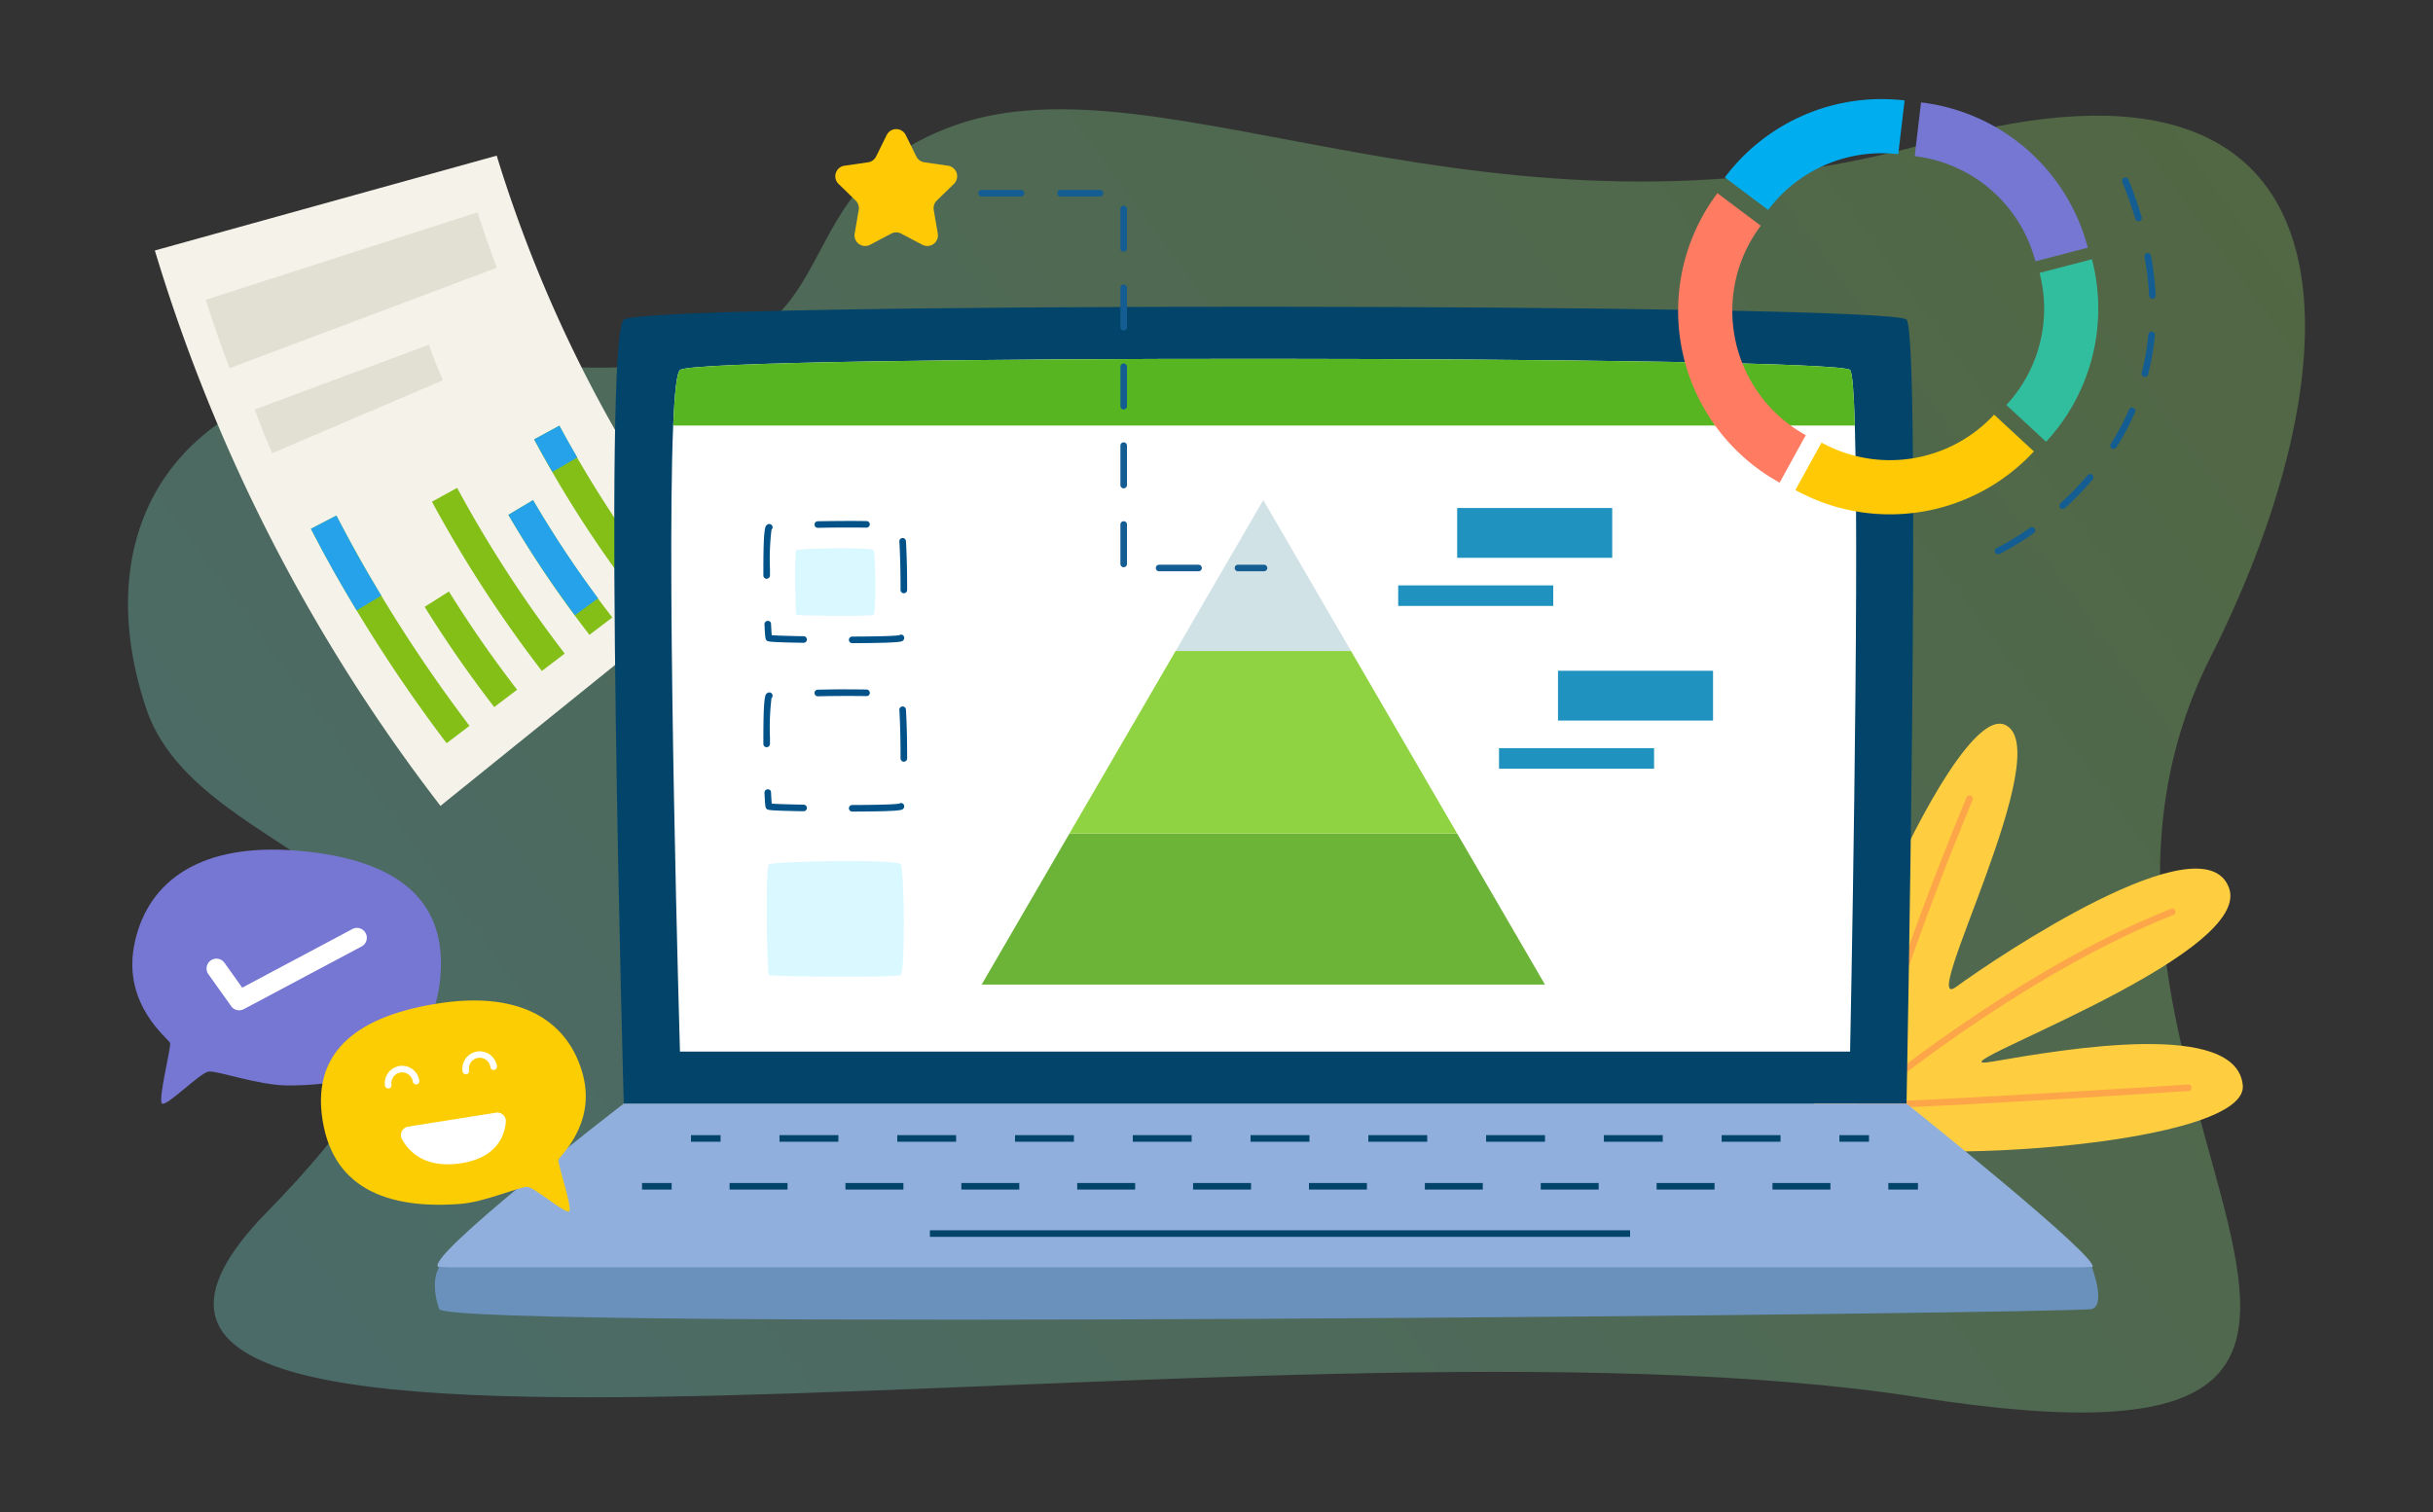 <svg id="Layer_1" data-name="Layer 1" xmlns="http://www.w3.org/2000/svg" xmlns:xlink="http://www.w3.org/1999/xlink" viewBox="0 0 370 230"><rect x="0" y="0" width="370" height="230" fill="#333333" stroke="none"/><defs><style>.cls-1{opacity:0.3;fill:url(#linear-gradient);}.cls-2{fill:#ffce40;}.cls-3{fill:#fca649;}.cls-4{fill:#f4f2e9;}.cls-5{fill:#84bf18;}.cls-6{fill:#26a2ea;}.cls-7{fill:#e2dfd3;}.cls-8{fill:#02446a;}.cls-9{fill:#90afdd;}.cls-10{fill:#6a91bc;}.cls-11{fill:#fff;}.cls-12{fill:#56b521;}.cls-13{fill:#d1e2e7;}.cls-14{fill:#6cb438;}.cls-15{fill:#90d342;}.cls-16{fill:#2092c0;}.cls-17{fill:#31be9f;}.cls-18{fill:#7676d3;}.cls-19{fill:#ff7b61;}.cls-20{fill:#00aeef;}.cls-21{fill:#ffca05;}.cls-22{fill:#145d93;}.cls-23{fill:#d9f8ff;}.cls-24{fill:#015288;}.cls-25{fill:#fccd02;}</style><linearGradient id="linear-gradient" x1="307.592" y1="23.964" x2="22.349" y2="205.105" gradientTransform="matrix(-0.998, 0.066, -0.066, -0.998, 375.817, 226.841)" gradientUnits="userSpaceOnUse"><stop offset="0" stop-color="#82ede2"/><stop offset="0.085" stop-color="#84ecd7"/><stop offset="0.712" stop-color="#92e388"/><stop offset="1" stop-color="#98e069"/></linearGradient></defs><path class="cls-1" d="M22.259,107.851c9.311,27.57,69.778,24.018,18.415,76.43s152.247,12.792,250.977,28.248,12.209-48.64,44.508-112.549c22.722-44.956,25.08-97.366-42.234-78.4S176.9,7.687,145.124,19.092s-8.837,40.76-64.214,36.4S12.948,80.282,22.259,107.851Z"/><path class="cls-2" d="M341.073,165.1c-.913-9.975-26.73-5.583-38.086-3.617s39.808-15.739,36-26.394-35.33,10.5-41.5,15.021,15.756-36.374,7.372-39.88-32.287,55.318-28.791,61.654S341.986,175.07,341.073,165.1Z"/><path class="cls-3" d="M284.957,168.536c-2.316,0-2.392-.156-2.459-.294a.529.529,0,0,1,.079-.569.5.5,0,0,1,.639-.094c2.285.272,30.7-1.406,49.538-2.613a.509.509,0,0,1,.531.467.5.5,0,0,1-.467.531C300.69,168.024,289.151,168.536,284.957,168.536Z"/><path class="cls-3" d="M282.951,168.5a.494.494,0,0,1-.273-.081.5.5,0,0,1-.206-.561A471.348,471.348,0,0,1,299.064,121.3a.5.5,0,1,1,.924.385A471.277,471.277,0,0,0,283.9,166.574c5.2-4.225,25.531-20.138,46.256-28.329a.5.5,0,1,1,.367.93c-23.754,9.388-47.016,29.013-47.249,29.21A.5.5,0,0,1,282.951,168.5Z"/><path class="cls-4" d="M108.967,88.694,66.986,122.583A262.182,262.182,0,0,1,23.548,38.1L75.536,23.675A206.9,206.9,0,0,0,108.967,88.694Z"/><path class="cls-5" d="M78.64,104.913l-3.48,2.641A182.1,182.1,0,0,1,64.579,92.305L68.27,89.97A178.736,178.736,0,0,0,78.64,104.913Z"/><path class="cls-5" d="M85.882,99.418l-3.48,2.641A192.087,192.087,0,0,1,65.689,76.313l3.829-2.1A187.913,187.913,0,0,0,85.882,99.418Z"/><path class="cls-5" d="M71.4,110.408l-3.48,2.641A227.88,227.88,0,0,1,47.28,80.438l3.876-2.015A223.481,223.481,0,0,0,71.4,110.408Z"/><path class="cls-6" d="M57.979,90.6l-3.742,2.253c-2.938-4.88-4.331-7.367-6.957-12.418l3.876-2.015C53.732,83.378,55.1,85.816,57.979,90.6Z"/><path class="cls-5" d="M93.123,93.923l-3.48,2.641A167.024,167.024,0,0,1,77.314,78.313l3.749-2.243A163.466,163.466,0,0,0,93.123,93.923Z"/><path class="cls-6" d="M90.956,91.011l-3.528,2.576A166.981,166.981,0,0,1,77.314,78.313l3.749-2.243A163.151,163.151,0,0,0,90.956,91.011Z"/><path class="cls-5" d="M100.365,88.428l-3.48,2.641A175.693,175.693,0,0,1,81.228,66.836l3.838-2.088A171.4,171.4,0,0,0,100.365,88.428Z"/><path class="cls-6" d="M87.788,69.582l-3.774,2.2c-1.144-1.962-1.7-2.952-2.786-4.946l3.838-2.088C86.126,66.7,86.67,67.665,87.788,69.582Z"/><path class="cls-7" d="M75.557,40.725,34.915,56c-1.548-4.12-2.273-6.2-3.624-10.4l41.33-13.3C73.715,35.7,74.3,37.386,75.557,40.725Z"/><path class="cls-7" d="M67.35,57.838l-25.962,11.1c-1.124-2.632-1.656-3.962-2.654-6.649L65.2,52.45C66.008,54.628,66.438,55.706,67.35,57.838Z"/><path class="cls-8" d="M289.938,167.871H94.86s-3.251-116.542,0-119.256,192.8-2.506,195.078,0S289.938,167.871,289.938,167.871Z"/><path class="cls-9" d="M289.938,167.871H94.86s-31.416,24.167-28.072,24.893c3.388.734,249.165.678,251.347,0C320.291,192.094,289.938,167.871,289.938,167.871Z"/><path class="cls-10" d="M318.135,192.764H66.788s-1.486,2.012,0,6.355c1.123,3.28,249.165.678,251.347,0C320.291,198.449,318.135,192.764,318.135,192.764Z"/><rect class="cls-8" x="105.084" y="172.671" width="4.5" height="1"/><path class="cls-8" d="M270.775,173.671H261.82v-1h8.955Zm-17.91,0H243.91v-1h8.955Zm-17.91,0H226v-1h8.955Zm-17.91,0H208.09v-1h8.955Zm-17.91,0H190.18v-1h8.955Zm-17.91,0H172.27v-1h8.955Zm-17.911,0h-8.955v-1h8.955Zm-17.91,0h-8.955v-1H145.4Zm-17.91,0h-8.955v-1h8.955Z"/><rect class="cls-8" x="279.73" y="172.671" width="4.5" height="1"/><rect class="cls-8" x="97.64" y="179.948" width="4.5" height="1"/><path class="cls-8" d="M278.363,180.948h-8.811v-1h8.811Zm-17.622,0H251.93v-1h8.811Zm-17.623,0h-8.81v-1h8.81Zm-17.622,0h-8.81v-1h8.81Zm-17.622,0h-8.812v-1h8.812Zm-17.622,0H181.44v-1h8.812Zm-17.623,0h-8.811v-1h8.811Zm-17.622,0H146.2v-1h8.811Zm-17.622,0h-8.812v-1h8.812Zm-17.622,0h-8.812v-1h8.812Z"/><rect class="cls-8" x="287.174" y="179.948" width="4.5" height="1"/><rect class="cls-8" x="141.417" y="187.139" width="106.48" height="1"/><path class="cls-11" d="M281.355,159.955H103.406s-2.066-70.473-1.033-95.234c.211-4.932.544-8.054,1.033-8.443,2.966-2.355,175.872-2.177,177.949,0,.344.367.578,3.488.722,8.443C282.8,89.493,281.355,159.955,281.355,159.955Z"/><path class="cls-12" d="M282.077,64.721h-179.7c.211-4.932.544-8.054,1.033-8.443,2.966-2.355,175.872-2.177,177.949,0C281.7,56.645,281.933,59.766,282.077,64.721Z"/><polygon class="cls-13" points="205.454 99.021 178.778 99.021 192.116 76.062 205.454 99.021"/><polygon class="cls-14" points="234.951 149.764 149.282 149.764 162.633 126.791 221.6 126.791 234.951 149.764"/><polygon class="cls-15" points="221.6 126.791 162.633 126.791 178.778 99.021 205.454 99.021 221.6 126.791"/><rect class="cls-16" x="221.6" y="77.271" width="23.579" height="7.577"/><rect class="cls-16" x="212.631" y="89.043" width="23.579" height="3.127"/><rect class="cls-16" x="236.933" y="102.031" width="23.579" height="7.577"/><rect class="cls-16" x="227.965" y="113.803" width="23.579" height="3.127"/><path class="cls-17" d="M310.716,49.476a21.476,21.476,0,0,1-5.6,12.127l6.045,5.594a29.806,29.806,0,0,0,6.974-27.76l-7.971,2.074A21.517,21.517,0,0,1,310.716,49.476Z"/><path class="cls-18" d="M291.177,23.752a21.592,21.592,0,0,1,18.354,16l7.971-2.074a29.822,29.822,0,0,0-25.36-22.1h0l-.965,8.179Z"/><path class="cls-19" d="M263.593,44.759a21.478,21.478,0,0,1,4.177-10.426l-6.591-4.949a29.815,29.815,0,0,0,9.461,44.03l3.975-7.221A21.581,21.581,0,0,1,263.593,44.759Z"/><path class="cls-20" d="M288.677,23.457l.965-8.178a29.805,29.805,0,0,0-27.336,11.707l6.59,4.949A21.571,21.571,0,0,1,288.677,23.457Z"/><path class="cls-21" d="M309.3,68.665l-6.044-5.594a21.578,21.578,0,0,1-26.246,4.249l-3.975,7.221A29.808,29.808,0,0,0,309.3,68.665Z"/><path class="cls-22" d="M303.86,84.309a.5.5,0,0,1-.214-.952,38.074,38.074,0,0,0,5.064-3.086.5.5,0,1,1,.578.816,38.438,38.438,0,0,1-5.214,3.174A.505.505,0,0,1,303.86,84.309Zm9.823-6.888a.5.5,0,0,1-.336-.87,46.276,46.276,0,0,0,4.134-4.26.5.5,0,0,1,.762.649,47.5,47.5,0,0,1-4.224,4.351A.5.5,0,0,1,313.683,77.421Zm7.742-9.13a.5.5,0,0,1-.423-.767,38.857,38.857,0,0,0,2.777-5.225.5.5,0,1,1,.916.4,39.861,39.861,0,0,1-2.847,5.359A.5.5,0,0,1,321.425,68.291Zm4.76-10.956a.526.526,0,0,1-.124-.015.5.5,0,0,1-.361-.609,37.541,37.541,0,0,0,1.012-5.823.512.512,0,0,1,.545-.451.5.5,0,0,1,.451.545,38.673,38.673,0,0,1-1.039,5.977A.5.5,0,0,1,326.185,57.335Zm1.146-11.89a.5.5,0,0,1-.5-.475,46.569,46.569,0,0,0-.695-5.89.5.5,0,0,1,.4-.582.507.507,0,0,1,.582.4,47.627,47.627,0,0,1,.709,6.018.5.5,0,0,1-.474.525Zm-2.112-11.784a.5.5,0,0,1-.479-.356c-.55-1.833-1.216-3.722-1.98-5.612a.5.5,0,1,1,.927-.375c.776,1.92,1.453,3.838,2.01,5.7a.5.5,0,0,1-.335.622A.476.476,0,0,1,325.219,33.661Z"/><path class="cls-23" d="M132.846,93.518c-.4.264-11.564.151-11.723,0s-.358-9.571,0-9.835,11.406-.49,11.723,0S133.245,93.255,132.846,93.518Z"/><path class="cls-23" d="M136.989,148.3c-.682.451-19.785.258-20.057,0s-.613-16.377,0-16.828,19.514-.838,20.057,0S137.671,147.85,136.989,148.3Z"/><path class="cls-24" d="M129.6,123.45a.5.5,0,0,1,0-1c6.22-.015,7.072-.187,7.179-.221a.463.463,0,0,1,.659.158.531.531,0,0,1-.174.711c-.189.125-.5.334-7.663.352Zm-7.4-.052h-.009c-5.327-.09-5.425-.185-5.6-.356s-.232-.219-.331-2.456a.5.5,0,0,1,.476-.521.466.466,0,0,1,.522.476c.043.95.08,1.446.106,1.7.584.048,2.077.109,4.849.156a.5.5,0,0,1-.009,1Zm15.251-7.536a.5.5,0,0,1-.5-.5v-.271c0-2.68-.067-5.333-.18-7.1a.5.5,0,1,1,1-.064c.114,1.785.182,4.463.182,7.162v.271A.5.5,0,0,1,137.45,115.862Zm-20.86-2.2a.5.5,0,0,1-.5-.5l0-.962c0-6.346.291-6.56.547-6.75a.917.917,0,0,1,.2-.1.5.5,0,0,1,.487.848,37.615,37.615,0,0,0-.232,6l0,.955a.5.5,0,0,1-.5.5Zm7.783-7.75a.5.5,0,0,1-.011-1c1.523-.033,3.177-.071,4.672-.05.955,0,1.884.007,2.75.022a.5.5,0,0,1,.491.509.475.475,0,0,1-.508.491c-.9-.016-1.857-.02-2.849-.022-1.5,0-3.057.018-4.534.05Z"/><path class="cls-24" d="M129.6,97.83a.5.5,0,0,1,0-1c6.221-.015,7.073-.187,7.18-.221a.462.462,0,0,1,.659.158.531.531,0,0,1-.174.711c-.189.125-.5.334-7.663.352Zm-7.4-.052h-.009c-5.327-.09-5.425-.185-5.6-.356s-.232-.22-.331-2.456a.5.5,0,0,1,.476-.521.463.463,0,0,1,.522.476c.043.95.08,1.445.106,1.7.584.048,2.077.109,4.849.156a.5.5,0,0,1-.009,1Zm15.251-7.537a.5.5,0,0,1-.5-.5v-.27c0-2.68-.067-5.333-.18-7.1a.5.5,0,1,1,1-.064c.114,1.785.182,4.463.182,7.162v.27A.5.5,0,0,1,137.45,90.241Zm-20.86-2.2a.5.5,0,0,1-.5-.5l0-.962c0-6.346.291-6.56.547-6.75a.917.917,0,0,1,.2-.1.5.5,0,0,1,.487.847,37.65,37.65,0,0,0-.232,6l0,.954a.5.5,0,0,1-.5.5Zm7.783-7.75a.5.5,0,0,1-.011-1c1.523-.033,3.177-.042,4.672-.05.955,0,1.884.006,2.75.022a.5.5,0,0,1,.491.509.529.529,0,0,1-.508.491c-.9-.017-1.865-.016-2.848-.022-1.5,0-3.057.018-4.535.05Z"/><path class="cls-22" d="M192.225,86.9H188.27a.5.5,0,0,1,0-1h3.955a.5.5,0,0,1,0,1Zm-9.955,0h-6a.5.5,0,0,1,0-1h6a.5.5,0,0,1,0,1Zm-11.384-.615a.5.5,0,0,1-.5-.5v-6a.5.5,0,0,1,1,0v6A.5.5,0,0,1,170.886,86.28Zm0-12a.5.5,0,0,1-.5-.5v-6a.5.5,0,0,1,1,0v6A.5.5,0,0,1,170.886,74.28Zm0-12a.5.5,0,0,1-.5-.5v-6a.5.5,0,0,1,1,0v6A.5.5,0,0,1,170.886,62.28Zm0-12a.5.5,0,0,1-.5-.5v-6a.5.5,0,0,1,1,0v6A.5.5,0,0,1,170.886,50.28Zm0-12a.5.5,0,0,1-.5-.5v-6a.5.5,0,0,1,1,0v6A.5.5,0,0,1,170.886,38.28Zm-3.6-8.4h-6a.5.5,0,0,1,0-1h6a.5.5,0,0,1,0,1Zm-12,0h-6a.5.5,0,0,1,0-1h6a.5.5,0,0,1,0,1Z"/><path class="cls-21" d="M137.739,20.533l1.613,3.269a1.616,1.616,0,0,0,1.216.884l3.607.524a1.616,1.616,0,0,1,.895,2.756l-2.609,2.544A1.615,1.615,0,0,0,142,31.94l.616,3.592a1.616,1.616,0,0,1-2.344,1.7l-3.226-1.7a1.613,1.613,0,0,0-1.5,0l-3.226,1.7a1.616,1.616,0,0,1-2.345-1.7l.616-3.592a1.617,1.617,0,0,0-.464-1.43l-2.61-2.544a1.616,1.616,0,0,1,.895-2.756l3.607-.524a1.619,1.619,0,0,0,1.217-.884l1.613-3.269A1.616,1.616,0,0,1,137.739,20.533Z"/><path class="cls-18" d="M67.049,147.21c-.435,13.482-10.424,17.9-23.287,17.9-4.358,0-10.737-2.281-12.037-2.113s-6.461,5.439-7.094,4.858,1.424-8.592,1.239-9.2-7.161-5.706-5.491-14.717,8.988-15.855,24.834-14.54S67.368,137.319,67.049,147.21Z"/><path class="cls-25" d="M48.914,169.32c1.249,11.511,10.087,14.645,21.1,13.808,3.73-.283,9.042-2.651,10.166-2.591s5.884,4.235,6.387,3.7-1.777-7.262-1.658-7.791,5.758-5.35,3.742-12.954-8.724-12.986-22.2-10.83S48,160.875,48.914,169.32Z"/><path class="cls-11" d="M59.039,165.569a.5.5,0,0,1-.494-.428,2.639,2.639,0,0,1,5.224-.759.5.5,0,0,1-.424.567.512.512,0,0,1-.567-.424,1.635,1.635,0,0,0-1.856-1.386A1.64,1.64,0,0,0,59.535,165a.5.5,0,0,1-.423.568A.6.6,0,0,1,59.039,165.569Z"/><path class="cls-11" d="M70.846,163.415a.5.5,0,0,1-.493-.42,2.639,2.639,0,1,1,5.21-.844.5.5,0,1,1-.986.16,1.64,1.64,0,1,0-3.237.524.5.5,0,0,1-.413.573A.451.451,0,0,1,70.846,163.415Z"/><path class="cls-11" d="M62.064,171.373l13.361-2.123a1.3,1.3,0,0,1,1.5,1.4c-.18,2.08-1.348,5.5-6.933,6.31-5.456.794-7.871-1.856-8.873-3.7A1.3,1.3,0,0,1,62.064,171.373Z"/><path class="cls-11" d="M36.376,153.679a1.5,1.5,0,0,1-1.223-.63l-3.478-4.884a1.5,1.5,0,0,1,2.443-1.74l2.715,3.811,16.747-8.914a1.5,1.5,0,1,1,1.41,2.648L37.08,153.5A1.5,1.5,0,0,1,36.376,153.679Z"/></svg>